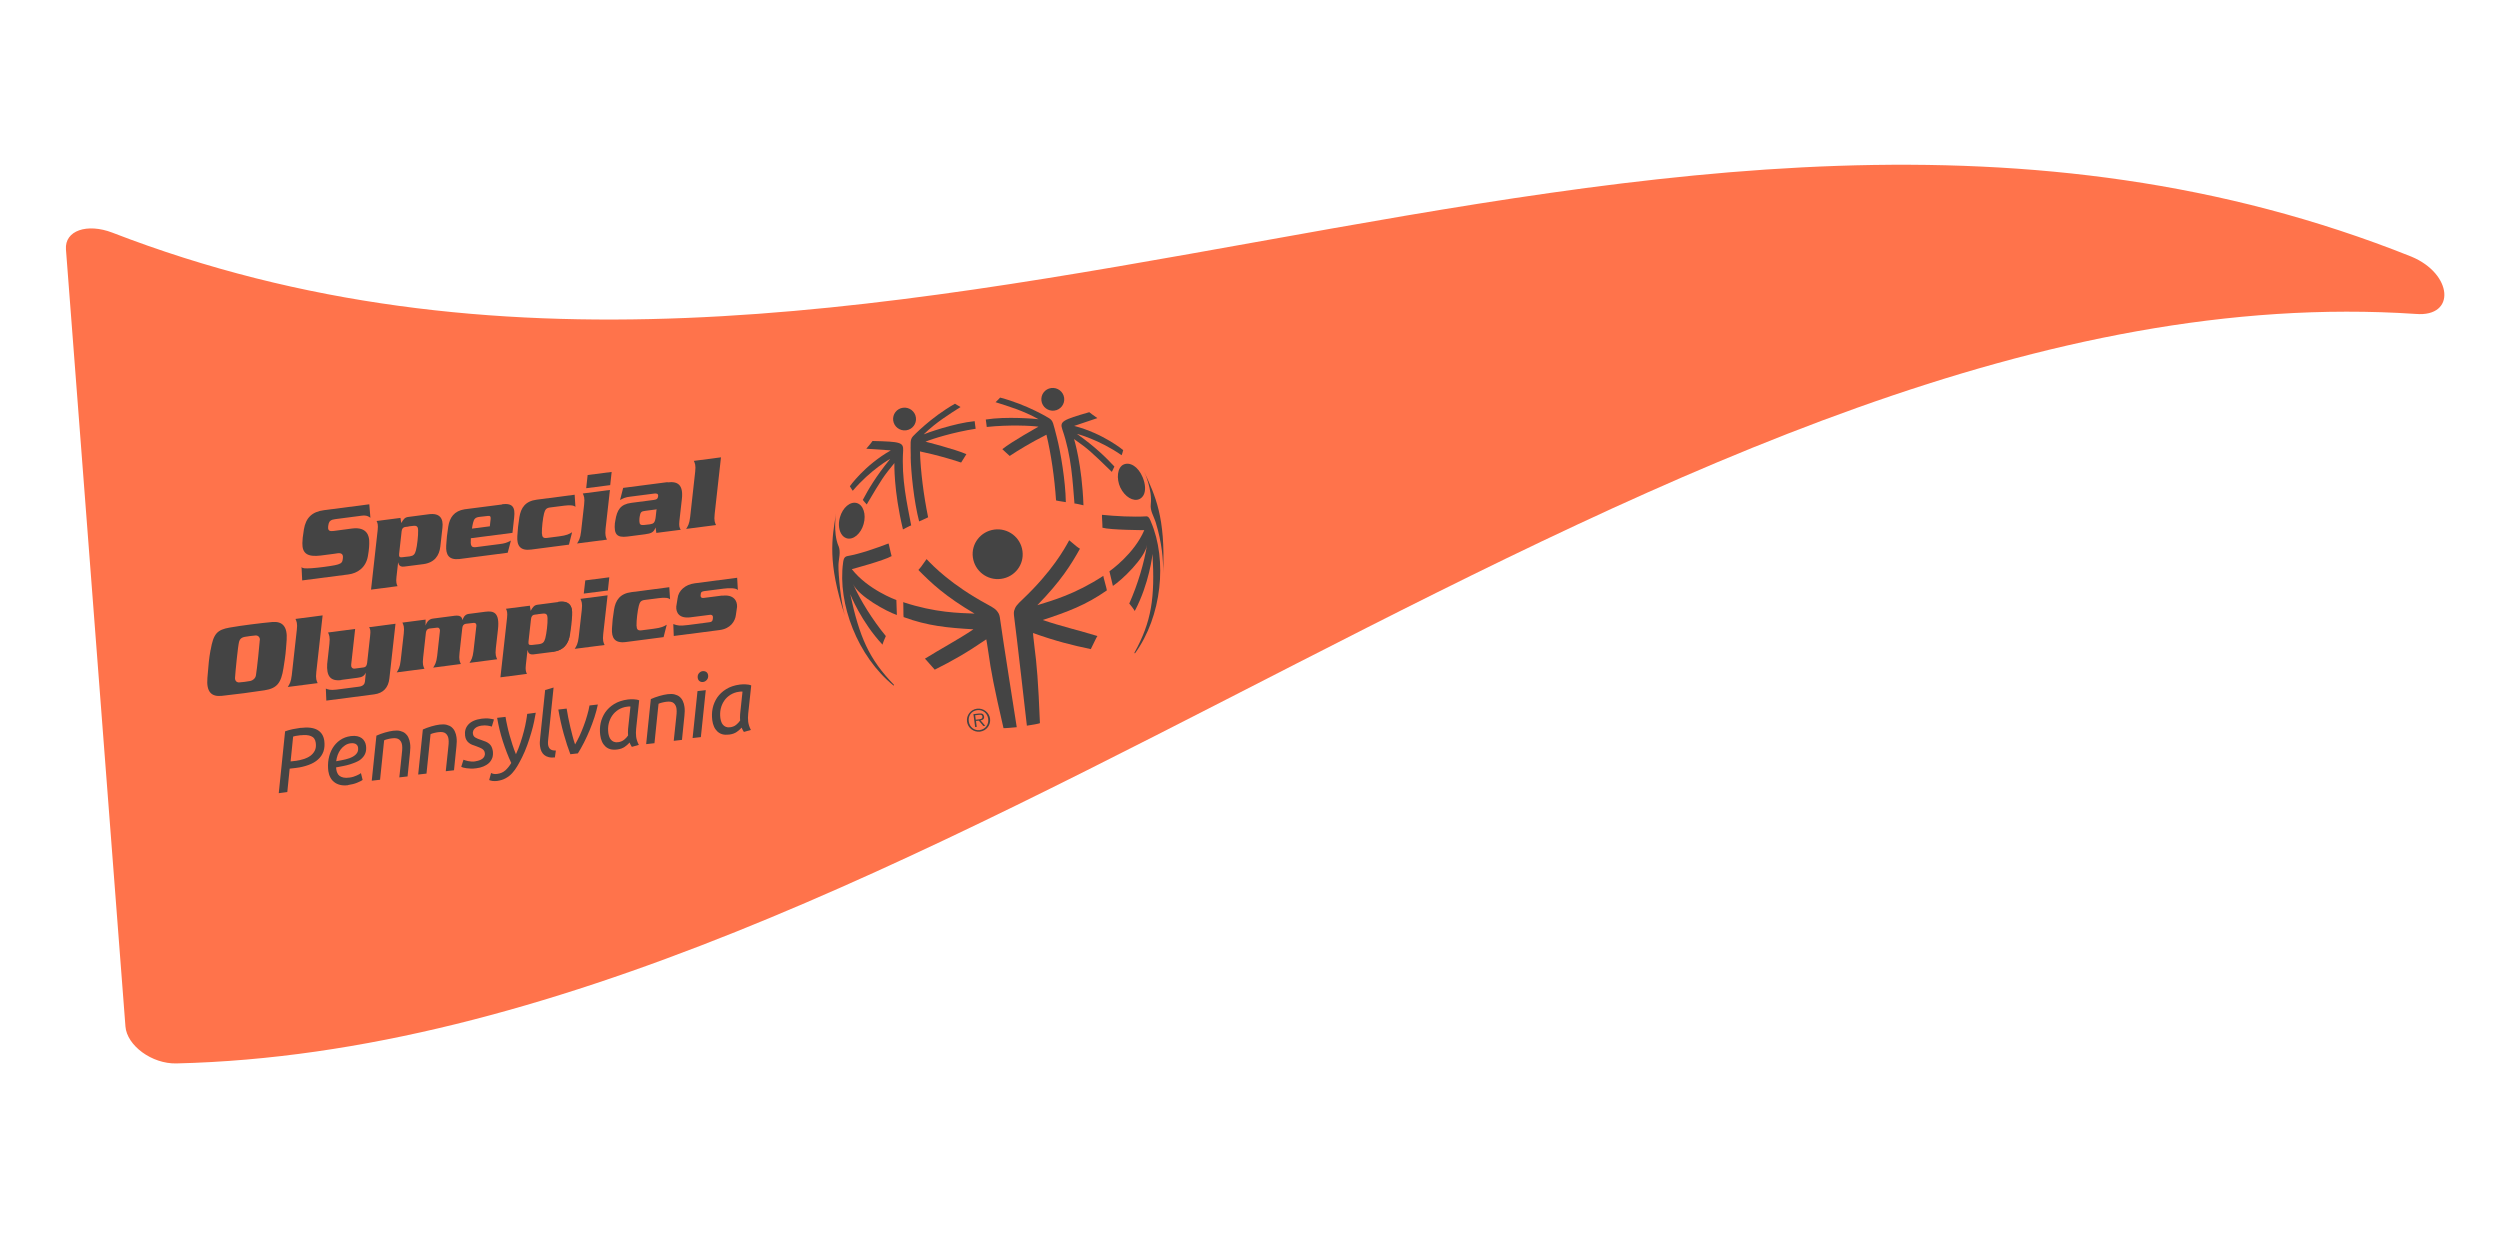 <?xml version="1.0" encoding="UTF-8"?> <svg xmlns="http://www.w3.org/2000/svg" width="352" height="174" viewBox="0 0 352 174" fill="none"><g clip-path="url(#clip0_257_218)"><path d="M9.286 35.121C12.08 71.713 14.866 108.174 17.663 144.53C17.866 147.201 21.383 149.823 24.855 149.73C129.497 147.248 235.65 37.231 340.16 44.203C345.839 44.672 345.352 38.55 339.516 36.13C232.193 -6.749 123.15 74.278 15.818 32.756C12.274 31.396 9.084 32.45 9.286 35.121Z" fill="#FF734B"></path></g><path d="M76.31 75.121C76.329 75.589 76.466 75.814 77.014 75.739L78.696 75.523C79.83 75.381 80.146 75.188 80.552 74.937L80.108 76.686L74.788 77.379C73.213 77.583 72.756 76.805 72.84 75.482C72.904 74.403 72.953 74.001 73.128 72.837C73.339 71.464 73.993 70.558 75.568 70.354L80.911 69.658L81.02 71.368C80.787 71.141 80.272 71.092 79.449 71.198L77.48 71.448C76.93 71.51 76.762 71.722 76.609 72.27C76.435 72.94 76.275 74.331 76.296 75.111L76.31 75.121Z" fill="#444444"></path><path d="M56.386 72.923L56.497 73.645C56.808 73.103 57.007 72.84 57.485 72.785L60.383 72.405C61.958 72.201 62.445 73.025 62.296 74.306L61.997 76.966C61.848 78.247 61.166 79.229 59.591 79.433L56.894 79.778C56.261 79.85 56.132 79.48 56.075 79.209L56.051 79.212L55.823 81.249C55.74 81.969 55.835 82.259 55.977 82.532L52.243 83.02L53.176 74.639C53.259 73.919 53.162 73.617 53.022 73.356L56.374 72.924L56.386 72.923ZM56.615 78.461L57.691 78.338C58.238 78.251 58.408 78.051 58.56 77.504C58.734 76.833 58.895 75.454 58.873 74.662C58.865 74.193 58.717 73.969 58.169 74.044L57.607 74.108L57.443 74.151L57.096 74.191C56.761 74.229 56.601 74.404 56.551 74.795L56.195 77.991C56.157 78.381 56.269 78.5 56.603 78.462L56.615 78.461Z" fill="#444444"></path><path d="M70.707 71.029L70.659 71.034L65.554 71.691L65.422 71.706C63.95 71.947 63.318 72.837 63.113 74.16C62.938 75.324 62.889 75.726 62.825 76.805C62.749 78.089 63.169 78.86 64.641 78.715L64.772 78.7L70.091 78.007L71.486 77.824L71.935 76.112C71.355 76.43 71.004 76.531 70.347 76.606L68.665 76.823L67.031 77.034C66.924 77.046 66.828 77.057 66.741 77.043C66.4 77.022 66.301 76.804 66.279 76.422C66.282 76.241 66.279 76.013 66.299 75.781L72.156 75.027L72.393 72.87C72.558 71.419 72.196 70.823 70.703 70.993L70.707 71.029ZM69.072 73.153L68.969 74.104L66.452 74.428C66.498 74.11 66.549 73.827 66.607 73.604C66.748 73.058 66.917 72.859 67.478 72.782L68.648 72.648C69.028 72.581 69.118 72.727 69.082 73.128L69.072 73.153Z" fill="#444444"></path><path d="M82.244 71.053C82.358 70.075 82.205 69.815 82.056 69.482L85.879 68.985L85.268 74.41C85.167 75.387 85.308 75.648 85.457 75.981L81.251 76.522C81.495 76.132 81.702 75.831 81.815 74.853L82.244 71.053ZM86.12 66.448L85.918 68.305L82.537 68.74L82.739 66.883L86.12 66.448Z" fill="#444444"></path><path d="M93.995 67.92C95.449 67.729 96.23 68.278 96.008 70.265L95.661 73.325C95.578 74.045 95.673 74.335 95.849 74.592L92.414 75.033L92.289 74.193L92.299 74.276C92.05 74.93 91.733 75.111 90.802 75.229L88.357 75.545C86.807 75.747 86.448 75.174 86.572 73.691L86.643 73.274C86.879 71.803 87.352 71.002 88.89 70.802L92.027 70.395C92.505 70.341 92.62 70.195 92.666 69.865C92.705 69.487 92.423 69.46 92.136 69.492L88.713 69.932C88.068 70.006 87.746 70.151 87.304 70.406L87.741 68.695L94.002 67.883L93.995 67.92ZM92.345 71.731L90.914 71.919C90.391 72.003 90.209 71.999 90.098 72.59C90.098 72.59 90.014 72.9 90.022 73.369C90.042 73.836 90.166 73.966 90.693 73.918L91.494 73.826C92.029 73.741 92.232 73.621 92.33 72.72L92.428 71.818L92.446 71.671C92.446 71.671 92.428 71.722 92.345 71.731Z" fill="#444444"></path><path d="M97.88 66.46C97.993 65.482 97.841 65.222 97.692 64.89L101.514 64.392L100.627 72.358C100.513 73.336 100.666 73.596 100.815 73.928L96.609 74.47C96.854 74.08 97.06 73.779 97.174 72.801L97.879 66.448L97.88 66.46Z" fill="#444444"></path><path d="M42.456 79.842C42.639 80.05 42.93 80.053 43.869 80.005C44.807 79.946 46.453 79.722 47.151 79.582C47.837 79.443 48.145 79.287 48.223 78.929C48.27 78.707 48.276 78.658 48.286 78.44C48.303 78.077 48.091 77.824 47.542 77.899C47.542 77.899 46.973 78 45.157 78.22C43.33 78.441 42.546 77.965 42.574 76.48C42.582 76.045 42.625 75.498 42.789 74.54C43.056 72.931 43.908 72.051 45.626 71.831L51.998 71.005L52.153 72.903C51.912 72.713 51.61 72.519 50.906 72.612L47.184 73.098C46.622 73.162 46.369 73.372 46.277 73.719C46.205 74.029 46.187 74.175 46.199 74.379C46.242 74.735 46.459 74.831 47.008 74.756L49.56 74.416C51.755 74.129 51.966 75.586 51.985 76.15C52.005 76.714 51.977 77.295 51.805 78.278C51.52 79.949 50.316 80.713 49.064 80.881L42.549 81.722L42.458 79.854L42.456 79.842Z" fill="#444444"></path><path d="M78.606 84.728C80.184 84.523 80.642 85.304 80.558 86.629C80.494 87.71 80.445 88.114 80.269 89.28C80.058 90.656 79.39 91.565 77.824 91.768" fill="#444444"></path><path d="M89.634 88.13C89.642 88.598 89.79 88.822 90.338 88.748L92.02 88.531C93.154 88.389 93.47 88.197 93.878 87.957L93.433 89.706L88.114 90.399C86.539 90.603 86.093 89.811 86.166 88.502C86.23 87.423 86.267 87.022 86.454 85.856C86.665 84.484 87.319 83.578 88.894 83.374L94.237 82.678L94.346 84.388C94.113 84.162 93.598 84.112 92.775 84.218L90.806 84.468C90.256 84.531 90.088 84.742 89.947 85.288C89.773 85.958 89.601 87.351 89.622 88.131L89.634 88.13Z" fill="#444444"></path><path d="M74.605 85.282L74.716 86.004C75.026 85.463 75.225 85.199 75.703 85.144L78.602 84.765C80.177 84.56 80.663 85.384 80.514 86.665L80.216 89.325C80.068 90.619 79.385 91.588 77.81 91.792L75.113 92.137C74.48 92.21 74.35 91.839 74.305 91.567L74.27 91.571L74.042 93.609C73.958 94.329 74.054 94.619 74.194 94.88L70.46 95.367L71.393 86.987C71.476 86.266 71.381 85.976 71.24 85.715L74.593 85.284L74.605 85.282ZM74.834 90.82L75.909 90.697C76.456 90.61 76.626 90.41 76.778 89.863C76.953 89.193 77.126 87.812 77.092 87.021C77.084 86.552 76.936 86.328 76.387 86.403L75.826 86.467L75.66 86.498L75.313 86.538C74.978 86.576 74.818 86.751 74.768 87.142L74.412 90.338C74.374 90.728 74.486 90.848 74.82 90.81L74.834 90.82Z" fill="#444444"></path><path d="M41.791 88.716C41.904 87.738 41.752 87.478 41.602 87.145L45.425 86.647L44.537 94.613C44.424 95.591 44.577 95.851 44.726 96.184L40.52 96.725C40.764 96.335 40.971 96.034 41.084 95.056L41.789 88.704L41.791 88.716Z" fill="#444444"></path><path d="M48.071 95.752C46.448 95.962 45.971 95.113 46.067 93.488L46.381 90.658C46.494 89.681 46.337 89.386 46.188 89.054L50.006 88.557L49.446 93.583C49.412 93.9 49.567 94.183 49.949 94.14L51.214 93.971C51.512 93.937 51.644 93.717 51.694 93.326L52.107 89.605C52.206 88.715 52.132 88.603 51.975 88.307L55.686 87.823L54.827 95.509C54.684 96.838 53.951 97.596 52.699 97.764L45.947 98.644L45.877 96.954C46.182 97.076 46.513 97.207 47.324 97.102L50.522 96.688C51.179 96.613 51.356 96.267 51.389 95.938L51.507 94.696C51.296 95.166 51.004 95.356 50.323 95.434L48.068 95.728L48.071 95.752Z" fill="#444444"></path><path d="M59.925 87.227L59.917 88.069C60.047 87.742 60.283 87.186 60.926 87.1L64.002 86.7C64.837 86.593 65.03 86.895 65.128 87.304C65.215 87.018 65.397 86.517 65.981 86.438L68.341 86.132C69.474 85.99 70.382 86.186 70.115 88.607L69.816 91.26C69.703 92.234 69.855 92.493 70.004 92.824L66.105 93.33C66.349 92.942 66.555 92.642 66.669 91.668L67.07 88.151C67.109 87.774 66.892 87.679 66.701 87.701L65.567 87.831C65.307 87.884 65.132 88.048 65.092 88.413L64.702 91.929C64.589 92.903 64.741 93.162 64.89 93.493L60.992 94C61.236 93.611 61.442 93.311 61.555 92.338L61.944 88.822C61.984 88.649 61.825 88.331 61.575 88.371L60.441 88.501C60.181 88.555 60.007 88.719 59.966 89.084L59.577 92.6C59.463 93.574 59.603 93.834 59.764 94.164L55.854 94.672C56.098 94.284 56.304 93.984 56.417 93.01L56.847 89.225C56.96 88.251 56.808 87.992 56.659 87.661L59.926 87.239L59.925 87.227Z" fill="#444444"></path><path d="M81.914 85.889C82.027 84.911 81.874 84.651 81.725 84.318L85.548 83.821L84.937 89.246C84.824 90.224 84.977 90.484 85.126 90.817L80.92 91.358C81.165 90.968 81.371 90.667 81.484 89.689L81.914 85.889ZM85.789 81.284L85.588 83.141L82.194 83.577L82.408 81.719L85.789 81.284Z" fill="#444444"></path><path d="M101.697 83.877C103.295 83.67 103.83 84.596 103.776 85.456L103.617 86.558C103.52 87.46 102.871 88.509 101.332 88.709L94.867 89.545L94.799 87.868C95.395 88.088 95.693 88.151 96.922 87.998L99.856 87.614C100.215 87.573 100.323 87.465 100.36 87.171L100.379 87.025C100.416 86.732 100.295 86.529 99.949 86.568L97.24 86.914C95.642 87.121 95.165 86.273 95.218 85.4L95.405 84.236C95.529 83.15 96.481 82.307 97.805 82.131L103.792 81.35L103.891 83.084C103.648 82.775 102.691 82.776 101.88 82.881L99.184 83.225C98.837 83.265 98.705 83.376 98.678 83.548L98.641 83.853C98.626 84.023 98.723 84.229 99.058 84.191L101.718 83.85L101.697 83.877Z" fill="#444444"></path><path d="M29.66 91.498C30.054 89.225 30.569 88.673 32.325 88.364C34.069 88.056 36.708 87.73 38.325 87.581C39.752 87.454 40.494 88.188 40.361 90.105C40.223 91.987 40.218 92.144 39.914 94.058C39.587 96.178 38.998 96.92 37.238 97.194C35.609 97.452 33.056 97.781 31.238 97.976C29.754 98.134 29.037 97.409 29.202 95.452C29.379 93.288 29.412 92.863 29.648 91.499L29.66 91.498ZM36.593 90.103C36.608 89.728 36.344 89.445 35.972 89.475C35.457 89.522 34.943 89.581 34.421 89.677C34.113 89.736 33.769 89.896 33.65 90.415C33.494 91.035 33.16 94.409 33.09 95.441C33.073 95.804 33.28 96.117 33.712 96.08C34.229 96.045 34.669 95.982 35.251 95.88C35.594 95.816 35.957 95.51 36.031 95.116C36.184 94.268 36.56 90.54 36.581 90.104L36.593 90.103Z" fill="#444444"></path><path d="M42.339 102.49C43.342 102.363 44.117 102.456 44.676 102.765C45.234 103.075 45.563 103.592 45.662 104.316C45.729 104.875 45.692 105.374 45.539 105.813C45.385 106.253 45.126 106.62 44.776 106.937C44.427 107.254 43.984 107.51 43.45 107.704C42.916 107.897 42.328 108.049 41.646 108.127L40.785 108.226L40.453 111.519L39.248 111.681L40.142 102.971C40.478 102.848 40.842 102.746 41.221 102.666C41.611 102.586 41.968 102.533 42.314 102.481L42.339 102.49ZM42.329 103.516C41.743 103.583 41.388 103.66 41.273 103.709L40.917 107.21L41.707 107.12C42.052 107.068 42.407 106.991 42.757 106.879C43.107 106.766 43.429 106.621 43.696 106.422C43.963 106.222 44.177 105.981 44.323 105.687C44.47 105.393 44.521 105.013 44.458 104.587C44.401 104.111 44.169 103.8 43.8 103.649C43.429 103.487 42.94 103.458 42.342 103.527L42.329 103.516Z" fill="#444444"></path><path d="M49.013 110.555C48.594 110.603 48.218 110.598 47.892 110.514C47.567 110.431 47.286 110.307 47.057 110.116C46.817 109.938 46.632 109.706 46.503 109.444C46.363 109.183 46.279 108.891 46.228 108.571C46.159 107.988 46.165 107.433 46.266 106.867C46.37 106.313 46.552 105.81 46.823 105.344C47.096 104.891 47.439 104.515 47.875 104.211C48.312 103.908 48.81 103.719 49.407 103.638C49.742 103.6 50.045 103.602 50.294 103.657C50.555 103.712 50.761 103.809 50.934 103.934C51.106 104.059 51.247 104.224 51.342 104.406C51.436 104.588 51.509 104.784 51.533 104.987C51.58 105.379 51.559 105.707 51.46 105.995C51.361 106.284 51.197 106.532 50.991 106.736C50.787 106.953 50.529 107.127 50.229 107.257C49.93 107.388 49.618 107.52 49.291 107.618C48.963 107.716 48.634 107.802 48.29 107.865C47.946 107.929 47.626 107.989 47.318 108.049C47.326 108.12 47.332 108.168 47.338 108.215L47.349 108.31C47.372 108.5 47.417 108.676 47.497 108.836C47.565 108.997 47.667 109.142 47.813 109.246C47.959 109.35 48.139 109.437 48.375 109.483C48.599 109.53 48.902 109.531 49.247 109.479C49.403 109.462 49.567 109.419 49.732 109.376C49.895 109.321 50.058 109.266 50.196 109.202C50.346 109.137 50.472 109.074 50.586 109.013C50.7 108.952 50.778 108.894 50.821 108.853L51.058 109.815C50.902 109.929 50.65 110.054 50.292 110.204C49.934 110.353 49.511 110.462 49.022 110.53L49.013 110.555ZM47.358 107.176C47.834 107.097 48.272 107.011 48.661 106.918C49.05 106.826 49.387 106.703 49.66 106.551C49.932 106.399 50.141 106.219 50.274 106.011C50.406 105.803 50.46 105.543 50.411 105.235C50.402 105.164 50.38 105.082 50.334 105.003C50.289 104.924 50.232 104.858 50.152 104.795C50.072 104.732 49.97 104.695 49.833 104.663C49.708 104.629 49.551 104.635 49.359 104.657C49.072 104.689 48.806 104.792 48.57 104.952C48.335 105.111 48.128 105.304 47.961 105.528C47.794 105.752 47.655 106.009 47.544 106.299C47.445 106.587 47.372 106.885 47.336 107.191L47.358 107.176Z" fill="#444444"></path><path d="M53.503 109.79L52.343 109.923L53 103.58C53.368 103.418 53.762 103.264 54.196 103.142C54.63 103.02 55.018 102.927 55.365 102.888C55.736 102.845 56.063 102.844 56.351 102.92C56.639 102.995 56.87 103.101 57.059 103.261C57.247 103.42 57.404 103.619 57.506 103.86C57.62 104.1 57.701 104.368 57.736 104.666C57.759 104.856 57.783 105.058 57.773 105.276C57.763 105.494 57.753 105.712 57.731 105.932L57.386 109.322L56.226 109.455L56.556 106.343C56.589 106.111 56.608 105.867 56.627 105.624C56.646 105.381 56.643 105.152 56.617 104.938C56.578 104.605 56.449 104.343 56.232 104.151C56.015 103.959 55.667 103.89 55.166 103.959C54.963 103.982 54.763 104.029 54.562 104.077C54.362 104.124 54.211 104.177 54.085 104.24L53.508 109.838L53.503 109.79Z" fill="#444444"></path><path d="M60.04 108.923L58.88 109.056L59.536 102.713C59.905 102.55 60.299 102.397 60.733 102.275C61.166 102.153 61.555 102.06 61.902 102.021C62.273 101.978 62.6 101.977 62.888 102.053C63.176 102.128 63.407 102.234 63.595 102.393C63.784 102.553 63.941 102.752 64.043 102.993C64.157 103.233 64.237 103.501 64.273 103.798C64.296 103.989 64.32 104.191 64.31 104.409C64.3 104.627 64.29 104.845 64.268 105.065L63.923 108.455L62.763 108.588L63.093 105.476C63.125 105.244 63.145 105 63.164 104.757C63.183 104.514 63.18 104.285 63.154 104.071C63.114 103.738 62.986 103.476 62.769 103.283C62.552 103.091 62.204 103.023 61.703 103.092C61.5 103.115 61.3 103.162 61.099 103.209C60.899 103.256 60.748 103.31 60.622 103.372L60.045 108.971L60.04 108.923Z" fill="#444444"></path><path d="M66.934 107.187C67.114 107.167 67.278 107.124 67.454 107.067C67.629 107.011 67.777 106.934 67.9 106.848C68.023 106.761 68.13 106.64 68.198 106.5C68.266 106.36 68.295 106.199 68.26 106.011C68.246 105.892 68.208 105.775 68.15 105.698C68.091 105.608 68.021 105.532 67.915 105.459C67.809 105.387 67.693 105.328 67.54 105.261C67.388 105.206 67.221 105.129 67.018 105.055C66.817 104.994 66.626 104.919 66.46 104.854C66.295 104.789 66.138 104.698 66.003 104.581C65.869 104.476 65.756 104.344 65.663 104.174C65.571 104.015 65.511 103.817 65.483 103.579C65.408 102.961 65.552 102.438 65.949 102.007C66.346 101.576 66.967 101.3 67.827 101.189C68.222 101.144 68.583 101.127 68.892 101.176C69.2 101.213 69.424 101.26 69.551 101.305L69.246 102.305C69.12 102.259 68.931 102.208 68.66 102.167C68.388 102.126 68.097 102.123 67.787 102.17C67.632 102.188 67.479 102.23 67.328 102.283C67.177 102.337 67.04 102.412 66.919 102.511C66.797 102.609 66.714 102.727 66.645 102.856C66.589 102.995 66.559 103.155 66.593 103.332C66.62 103.558 66.737 103.725 66.933 103.847C67.13 103.97 67.41 104.082 67.776 104.197C68.003 104.268 68.205 104.341 68.398 104.427C68.576 104.503 68.746 104.605 68.882 104.722C69.017 104.839 69.13 104.971 69.211 105.142C69.292 105.314 69.352 105.512 69.393 105.748C69.434 106.093 69.412 106.409 69.323 106.685C69.223 106.961 69.071 107.208 68.865 107.412C68.647 107.618 68.388 107.78 68.076 107.912C67.765 108.045 67.424 108.132 67.041 108.176C66.754 108.208 66.503 108.237 66.27 108.216C66.038 108.206 65.831 108.193 65.657 108.165C65.484 108.137 65.335 108.106 65.21 108.072C65.096 108.036 64.995 108 64.943 107.97L65.259 106.969C65.259 106.969 65.411 107.024 65.513 107.06C65.626 107.096 65.751 107.129 65.9 107.161C66.05 107.192 66.222 107.208 66.393 107.225C66.577 107.24 66.758 107.231 66.948 107.198L66.934 107.187Z" fill="#444444"></path><path d="M72.645 106.194C72.896 105.659 73.109 105.104 73.295 104.54C73.482 103.976 73.636 103.44 73.769 102.931C73.902 102.421 74.003 101.952 74.074 101.534C74.157 101.114 74.201 100.772 74.231 100.515L75.436 100.353C75.389 100.672 75.305 101.08 75.206 101.573C75.106 102.055 74.977 102.588 74.803 103.162C74.641 103.735 74.445 104.324 74.237 104.914C74.019 105.518 73.774 106.101 73.49 106.664C73.274 107.086 73.067 107.483 72.845 107.858C72.624 108.233 72.384 108.562 72.117 108.858C71.849 109.154 71.538 109.394 71.197 109.578C70.857 109.773 70.447 109.893 69.994 109.957C69.766 109.983 69.548 109.983 69.339 109.959C69.129 109.923 68.978 109.88 68.875 109.831L69.144 108.836C69.235 108.886 69.349 108.933 69.499 108.964C69.648 108.996 69.805 108.99 69.984 108.969C70.463 108.914 70.853 108.737 71.16 108.461C71.466 108.185 71.74 107.84 71.981 107.427C71.54 106.477 71.15 105.449 70.803 104.379C70.456 103.31 70.189 102.195 69.994 101.072L71.178 100.937C71.233 101.292 71.305 101.694 71.406 102.128C71.494 102.564 71.608 103.009 71.737 103.477C71.866 103.944 72.007 104.41 72.16 104.875C72.312 105.34 72.474 105.779 72.647 106.205L72.645 106.194Z" fill="#444444"></path><path d="M77.221 103.767C77.207 103.95 77.192 104.133 77.166 104.317C77.151 104.5 77.147 104.669 77.165 104.824C77.2 105.11 77.298 105.316 77.462 105.466C77.626 105.616 77.89 105.683 78.266 105.676L78.127 106.646C77.791 106.684 77.485 106.671 77.245 106.602C76.993 106.534 76.787 106.437 76.624 106.299C76.461 106.16 76.332 105.994 76.234 105.788C76.136 105.582 76.071 105.348 76.041 105.097C76.018 104.907 75.994 104.704 76.006 104.498C76.018 104.291 76.028 104.073 76.061 103.84L76.757 97.156L77.945 96.803L77.223 103.779L77.221 103.767Z" fill="#444444"></path><path d="M80.315 106.219C80.158 105.815 80.007 105.362 79.839 104.875C79.683 104.387 79.525 103.874 79.375 103.337C79.226 102.799 79.086 102.237 78.956 101.661C78.826 101.085 78.719 100.495 78.612 99.904L79.784 99.77C79.841 100.149 79.918 100.587 80.008 101.034C80.098 101.482 80.202 101.94 80.304 102.387C80.406 102.833 80.519 103.266 80.63 103.688C80.741 104.109 80.858 104.481 80.972 104.818C81.172 104.469 81.391 104.071 81.603 103.612C81.814 103.154 82.011 102.674 82.195 102.183C82.378 101.691 82.549 101.19 82.683 100.692C82.829 100.193 82.933 99.748 83.004 99.329L84.176 99.195C84.061 99.751 83.913 100.335 83.709 100.961C83.505 101.587 83.275 102.192 83.032 102.798C82.778 103.406 82.509 103.991 82.225 104.554C81.941 105.117 81.65 105.62 81.365 106.075L80.313 106.195L80.315 106.219Z" fill="#444444"></path><path d="M88.965 105.161C88.906 105.071 88.859 104.98 88.798 104.879C88.737 104.777 88.687 104.663 88.649 104.546C88.49 104.733 88.27 104.927 87.981 105.141C87.702 105.342 87.331 105.481 86.888 105.531C86.518 105.574 86.201 105.562 85.925 105.485C85.649 105.408 85.414 105.266 85.222 105.083C85.031 104.9 84.87 104.677 84.752 104.402C84.636 104.138 84.551 103.834 84.51 103.489C84.444 102.942 84.45 102.387 84.565 101.831C84.68 101.276 84.9 100.781 85.207 100.312C85.528 99.853 85.941 99.456 86.471 99.13C87.002 98.805 87.642 98.587 88.394 98.489C88.622 98.463 88.886 98.444 89.191 98.458C89.496 98.471 89.767 98.512 89.997 98.606L89.568 102.609C89.555 102.803 89.54 102.986 89.538 103.167C89.535 103.348 89.545 103.528 89.568 103.718C89.591 103.908 89.637 104.096 89.696 104.282C89.755 104.468 89.84 104.675 89.95 104.88L88.953 105.163L88.965 105.161ZM86.996 104.507C87.342 104.467 87.631 104.349 87.864 104.166C88.096 103.983 88.278 103.781 88.433 103.559C88.416 103.416 88.423 103.27 88.416 103.115C88.422 102.957 88.427 102.8 88.433 102.643L88.768 99.482C88.768 99.482 88.658 99.471 88.561 99.47C88.465 99.481 88.381 99.49 88.31 99.499C87.831 99.553 87.426 99.708 87.064 99.93C86.705 100.164 86.41 100.439 86.184 100.778C85.958 101.118 85.796 101.486 85.701 101.906C85.606 102.327 85.597 102.75 85.65 103.19C85.671 103.368 85.715 103.532 85.772 103.706C85.829 103.881 85.908 104.028 86.019 104.148C86.118 104.269 86.252 104.375 86.418 104.44C86.583 104.506 86.768 104.533 86.994 104.495L86.996 104.507Z" fill="#444444"></path><path d="M92.139 104.643L90.979 104.776L91.636 98.433C92.004 98.271 92.398 98.117 92.832 97.995C93.266 97.873 93.654 97.781 94.001 97.741C94.372 97.698 94.699 97.697 94.987 97.773C95.275 97.848 95.506 97.954 95.695 98.114C95.883 98.273 96.041 98.472 96.142 98.713C96.256 98.953 96.337 99.221 96.372 99.519C96.395 99.709 96.419 99.911 96.409 100.129C96.399 100.347 96.389 100.565 96.367 100.785L96.022 104.175L94.862 104.308L95.192 101.197C95.225 100.964 95.244 100.72 95.263 100.477C95.282 100.234 95.279 100.005 95.254 99.791C95.213 99.458 95.085 99.196 94.868 99.004C94.651 98.812 94.303 98.743 93.802 98.812C93.599 98.835 93.399 98.882 93.198 98.93C92.998 98.977 92.847 99.03 92.721 99.093L92.144 104.691L92.139 104.643Z" fill="#444444"></path><path d="M98.681 103.784L97.517 103.917L98.208 97.307L99.372 97.174L98.681 103.784ZM99.002 96.022C98.81 96.043 98.649 96.014 98.502 95.91C98.356 95.806 98.277 95.658 98.241 95.457C98.21 95.195 98.256 94.972 98.405 94.798C98.555 94.624 98.725 94.52 98.929 94.497C99.121 94.475 99.296 94.515 99.441 94.607C99.587 94.711 99.679 94.87 99.705 95.084C99.735 95.334 99.675 95.546 99.526 95.72C99.376 95.894 99.194 95.999 99.002 96.022Z" fill="#444444"></path><path d="M104.741 103.06C104.682 102.97 104.635 102.879 104.574 102.777C104.513 102.676 104.463 102.561 104.425 102.445C104.266 102.632 104.046 102.826 103.757 103.04C103.478 103.24 103.107 103.379 102.664 103.43C102.294 103.472 101.977 103.46 101.701 103.383C101.425 103.306 101.19 103.165 100.998 102.982C100.807 102.799 100.646 102.576 100.528 102.3C100.412 102.036 100.327 101.732 100.286 101.388C100.22 100.841 100.226 100.285 100.341 99.73C100.456 99.174 100.676 98.679 100.983 98.21C101.304 97.751 101.717 97.355 102.247 97.029C102.778 96.703 103.419 96.485 104.17 96.387C104.398 96.361 104.662 96.343 104.967 96.356C105.271 96.369 105.543 96.411 105.773 96.505L105.344 100.508C105.331 100.702 105.317 100.884 105.314 101.065C105.312 101.247 105.321 101.426 105.344 101.617C105.367 101.807 105.413 101.994 105.472 102.18C105.531 102.367 105.616 102.574 105.726 102.778L104.729 103.061L104.741 103.06ZM102.772 102.405C103.118 102.365 103.407 102.248 103.64 102.065C103.872 101.881 104.054 101.68 104.209 101.457C104.192 101.314 104.199 101.169 104.192 101.013C104.198 100.856 104.203 100.698 104.209 100.541L104.544 97.381C104.544 97.381 104.434 97.369 104.337 97.368C104.241 97.379 104.157 97.389 104.086 97.397C103.607 97.452 103.202 97.607 102.84 97.829C102.481 98.063 102.186 98.338 101.96 98.677C101.734 99.016 101.572 99.384 101.477 99.805C101.383 100.225 101.373 100.649 101.426 101.088C101.447 101.267 101.491 101.431 101.548 101.605C101.605 101.779 101.684 101.927 101.795 102.047C101.895 102.168 102.028 102.273 102.194 102.338C102.359 102.404 102.544 102.431 102.77 102.393L102.772 102.405Z" fill="#444444"></path><path d="M119.235 75.797C120.151 76.053 121.218 75.148 121.6 73.778C121.981 72.408 121.555 71.082 120.627 70.826C119.699 70.571 118.643 71.475 118.262 72.845C117.98 73.83 118.131 74.789 118.574 75.342C118.746 75.563 118.971 75.718 119.235 75.797Z" fill="#444444"></path><path d="M127.577 60.589C128.46 60.476 129.078 59.67 128.961 58.792C128.843 57.914 128.03 57.296 127.146 57.409C126.263 57.522 125.645 58.328 125.762 59.206C125.88 60.084 126.693 60.702 127.577 60.589Z" fill="#444444"></path><path d="M128.222 64.287C128.252 66.359 128.674 70.581 129.415 73.416C129.415 73.416 130.683 72.861 130.68 72.837C130.032 69.666 129.62 66.335 129.529 63.559C132.132 64.117 133.921 64.661 135.324 65.128C135.593 64.747 135.811 64.336 136.067 63.945C134.542 63.263 130.349 62.198 130.312 62.19C131.2 61.811 134.252 60.847 137.373 60.369C137.385 60.368 137.209 59.302 137.233 59.3C134.33 59.583 130.423 60.995 130.054 61.158C131.815 59.449 133.647 58.334 135.246 57.307C135.093 57.24 134.462 56.842 134.462 56.842C131.009 58.805 128.568 61.413 128.546 61.427C128.122 61.946 128.212 62.189 128.234 64.286L128.222 64.287Z" fill="#444444"></path><path d="M120.075 69.093C122.585 66.14 125.381 64.565 125.338 64.618C123.348 67.041 122.232 68.966 121.481 70.391C121.676 70.598 121.824 70.823 122.031 71.028C124.242 67.313 124.322 67.171 125.93 65.202C125.936 65.25 125.799 68.957 127.137 74.545C127.137 74.545 128.289 73.931 128.294 73.979C127.724 70.944 126.903 67.443 127.163 63.445C127.218 62.28 126.805 62.183 122.851 62.092C122.635 62.418 122.483 62.569 121.975 63.182L125.424 63.414C121.721 65.515 119.66 68.465 119.66 68.465C119.66 68.465 120.056 69.131 120.077 69.104L120.075 69.093Z" fill="#444444"></path><path d="M148.449 57.814C149.332 57.701 149.951 56.895 149.833 56.017C149.716 55.139 148.902 54.521 148.019 54.634C147.136 54.747 146.517 55.553 146.635 56.431C146.753 57.309 147.566 57.927 148.449 57.814Z" fill="#444444"></path><path d="M138.922 60.117C142.049 59.783 145.258 59.935 146.221 60.078C146.187 60.094 142.422 62.189 141.129 63.242C141.482 63.551 141.803 63.901 142.166 64.197C143.392 63.393 144.972 62.404 147.339 61.204C147.992 63.916 148.476 67.239 148.693 70.459C148.697 70.495 150.068 70.7 150.068 70.7C150.032 67.772 149.323 63.583 148.804 61.58C148.268 59.542 148.298 59.285 147.742 58.903C147.715 58.881 144.661 56.987 140.816 55.979C140.816 55.979 140.312 56.532 140.178 56.631C141.994 57.208 144.069 57.815 146.229 59.027C145.821 58.965 141.677 58.607 138.796 59.069C138.82 59.066 138.925 60.14 138.937 60.139L138.922 60.117Z" fill="#444444"></path><path d="M149.567 60.437C150.886 64.243 151.024 67.822 151.284 70.892C151.278 70.845 152.552 71.145 152.552 71.145C152.349 65.415 151.243 61.862 151.225 61.816C153.309 63.302 153.432 63.421 156.549 66.442C156.678 66.198 156.779 65.933 156.908 65.689C155.807 64.5 154.222 62.92 151.649 61.104C151.596 61.062 154.715 61.875 157.917 64.09C157.956 64.11 158.147 63.376 158.147 63.376C158.147 63.376 155.38 61.051 151.246 59.968L154.512 58.87C153.861 58.402 153.666 58.292 153.368 58.036C149.581 59.133 149.204 59.333 149.569 60.449L149.567 60.437Z" fill="#444444"></path><path d="M118.041 76.843C117.271 74.962 117.724 72.228 117.717 72.277C117.141 75.834 116.48 79.099 118.959 86.668C118.411 84.883 118.019 80.892 118.056 79.547C118.082 78.626 118.421 77.742 118.054 76.841L118.041 76.843Z" fill="#444444"></path><path d="M125.083 76.528C123.362 77.184 121.112 77.984 119.289 78.302C118.766 78.398 118.741 79.004 118.707 79.225C117.918 85.013 120.756 92.451 125.832 96.543C125.832 96.543 125.88 96.44 125.879 96.428C122.328 92.778 121.006 89.67 119.712 83.649C119.717 83.685 121.266 87.576 124.263 90.77C124.223 90.739 124.655 89.675 124.726 89.559C122.819 87.242 121.128 84.501 120.115 82.239C120.893 83.961 124.86 86.115 126.279 86.592L126.209 84.488C126.068 84.431 122.19 83.016 119.935 80.135C119.971 80.131 124.506 78.912 125.539 78.299C125.379 77.774 125.142 76.51 125.107 76.526L125.083 76.528Z" fill="#444444"></path><path d="M161.405 72.702C159.559 72.817 157.001 72.675 155.166 72.486C155.118 72.492 155.234 73.758 155.226 74.302C156.372 74.63 161.079 74.647 161.115 74.643C159.694 77.992 156.328 80.345 156.207 80.443L156.697 82.5C157.948 81.68 161.2 78.592 161.5 76.735C161.113 79.182 160.217 82.254 159 84.977C159.109 85.073 159.79 85.985 159.771 86.035C161.815 82.192 162.278 78.047 162.272 77.999C162.62 84.14 162.171 87.487 159.722 91.907L159.795 92.008C163.604 86.768 164.37 78.87 162.057 73.473C161.971 73.265 161.78 72.683 161.417 72.701L161.405 72.702Z" fill="#444444"></path><path d="M157.751 68.659C158.367 69.952 159.569 70.67 160.431 70.27C160.672 70.158 160.867 69.967 161.008 69.722C161.346 69.104 161.28 68.147 160.887 67.203C160.238 65.637 159.046 65.001 158.186 65.413C157.324 65.814 157.148 67.377 157.752 68.671L157.751 68.659Z" fill="#444444"></path><path d="M161.134 66.49C161.134 66.49 162.27 68.969 162.03 70.978C161.911 71.945 162.471 72.703 162.738 73.591C163.593 76.404 163.81 78.832 163.762 80.697C164.13 72.755 162.625 69.774 161.133 66.478L161.134 66.49Z" fill="#444444"></path><path d="M143.962 77.581C143.707 75.658 141.933 74.307 140 74.564C138.068 74.821 136.714 76.567 136.981 78.488C137.248 80.41 139.01 81.763 140.943 81.505C142.875 81.248 144.229 79.503 143.962 77.581Z" fill="#444444"></path><path d="M155.345 81.083C151.314 83.704 148.185 84.545 146.056 85.211C149.386 81.801 150.799 79.516 152.058 77.26C151.743 77.067 151.599 76.975 150.543 76.07C149.898 77.266 148.164 80.421 143.99 84.385C143.194 85.14 142.958 85.396 142.779 86.032C142.715 86.305 142.777 86.817 142.834 87.196C143.077 88.918 144.575 102.104 144.584 102.175C145.027 102.125 146.429 101.868 146.423 101.82C146.184 95.887 145.98 93.581 145.639 90.942C145.513 89.991 145.456 89.213 145.446 89.13C148.717 90.288 150.907 90.834 153.585 91.396C153.706 91.189 154.466 89.534 154.517 89.552C151.945 88.76 149.348 88.165 146.816 87.296C150.308 86.148 152.878 85.203 155.845 83.126C155.889 83.085 155.3 81.113 155.357 81.082L155.345 81.083Z" fill="#444444"></path><path d="M140.861 87.499C140.815 87.118 140.753 86.607 140.604 86.37C140.267 85.793 139.966 85.611 138.993 85.083C133.915 82.321 131.405 79.713 130.461 78.723C129.675 79.862 129.556 79.985 129.309 80.254C131.134 82.109 133.092 83.96 137.22 86.395C134.988 86.301 131.745 86.286 127.159 84.783C127.221 84.8 127.177 86.856 127.229 86.887C130.644 88.137 133.381 88.391 137.061 88.609C134.848 90.093 132.496 91.328 130.226 92.745C130.259 92.718 131.436 94.127 131.613 94.288C134.052 93.068 136.009 91.975 138.869 90.019C138.879 90.103 139.032 90.87 139.158 91.82C139.523 94.457 139.955 96.736 141.292 102.519C141.296 102.555 142.727 102.44 143.158 102.39C143.149 102.319 141.077 89.2 140.858 87.475L140.861 87.499Z" fill="#444444"></path><path d="M138.55 100.865C138.514 100.567 138.325 100.408 137.847 100.463L137.058 100.553L137.3 102.371L137.527 102.345L137.415 101.513L137.822 101.467L138.459 102.226L138.722 102.196L138.06 101.427C138.383 101.391 138.605 101.22 138.562 100.864L138.55 100.865ZM137.717 101.298L137.382 101.336L137.306 100.706L137.821 100.647C138.048 100.621 138.278 100.619 138.323 100.891C138.367 101.26 137.992 101.266 137.729 101.296L137.717 101.298Z" fill="#444444"></path><path d="M137.56 99.786C136.665 99.901 136.036 100.72 136.155 101.61C136.274 102.5 137.101 103.128 137.996 103.014C138.891 102.899 139.52 102.08 139.401 101.19C139.282 100.3 138.455 99.672 137.56 99.786ZM137.97 102.8C137.171 102.903 136.512 102.364 136.405 101.569C136.297 100.774 136.785 100.092 137.584 99.988C138.384 99.885 139.03 100.425 139.136 101.208C139.243 101.992 138.756 102.686 137.969 102.788L137.97 102.8Z" fill="#444444"></path><defs><clipPath id="clip0_257_218"><rect width="334.946" height="129.94" fill="white" transform="translate(9.495 19.563) rotate(0.8)"></rect></clipPath></defs></svg> 